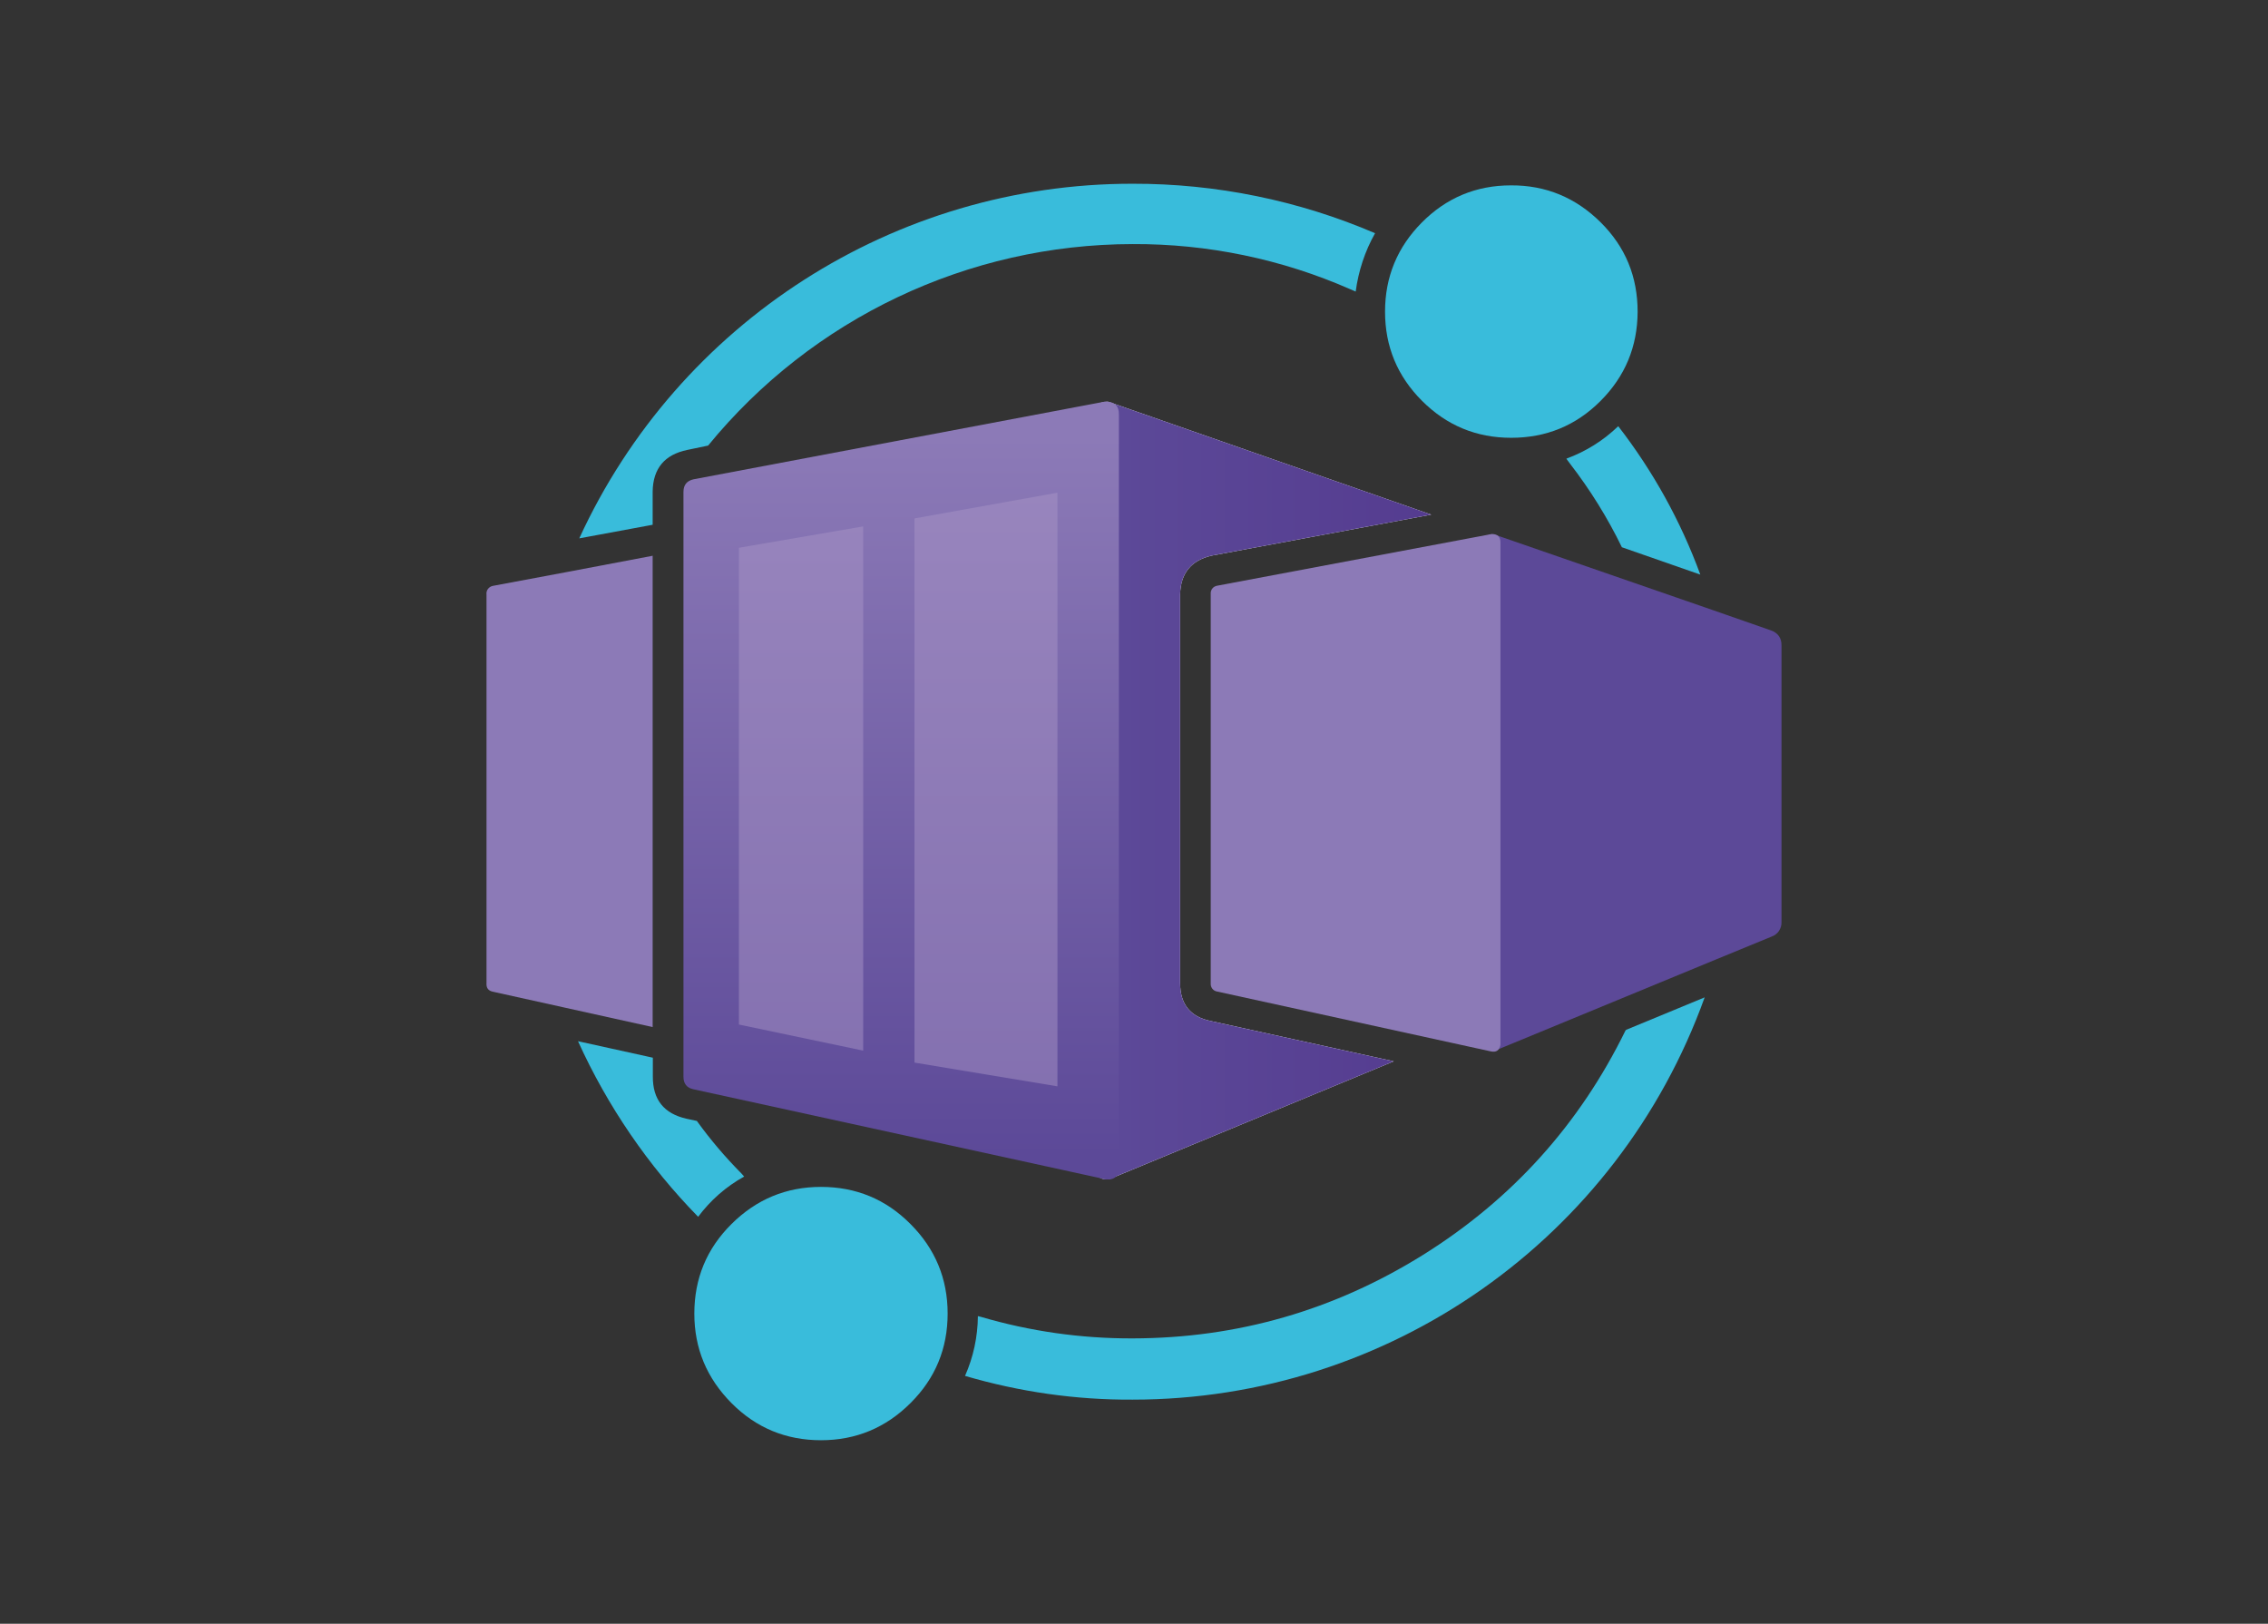 <?xml version="1.0" encoding="utf-8"?>
<!-- Generator: Adobe Illustrator 26.0.3, SVG Export Plug-In . SVG Version: 6.00 Build 0)  -->
<svg version="1.0" id="Layer_1" xmlns="http://www.w3.org/2000/svg" xmlns:xlink="http://www.w3.org/1999/xlink" x="0px" y="0px"
	 viewBox="0 0 1251.7 896.1" style="enable-background:new 0 0 1251.7 896.1;" xml:space="preserve">
<rect x="0" y="0" width="1251.7" height="896.1" fill="#333333" stroke="none"/>
<style type="text/css">
	.st0{clip-path:url(#SVGID_00000122691699418138292330000006112141147720615868_);}
	.st1{fill:#39BCDB;}
	.st2{fill:#FFFFFF;}
	.st3{fill:#8C7AB7;}
	.st4{fill:url(#SVGID_00000009553497831191076260000006097977700813007035_);}
	.st5{fill:url(#SVGID_00000047062544371519667210000010387941982154501298_);}
	.st6{opacity:0.5;}
	.st7{clip-path:url(#SVGID_00000055679371679909395200000008700612596266934965_);}
	.st8{fill:#A794C6;}
	.st9{fill:#5C4998;}
</style>
<g>
	<defs>
		<rect id="SVGID_1_" x="268.5" y="90.7" width="714.7" height="714.7"/>
	</defs>
	<clipPath id="SVGID_00000132801979269337085580000000538142647701171880_">
		<use xlink:href="#SVGID_1_"  style="overflow:visible;"/>
	</clipPath>
	<g style="clip-path:url(#SVGID_00000132801979269337085580000000538142647701171880_);">
		<path class="st1" d="M938.4,317.1l-43.3-15.1c-7.9-16.3-17.5-31.7-28.6-46.1c-0.8-1.2-1.6-2-2-2.8c10.7-3.9,20.4-10,28.6-17.9
			C912.3,260,927.6,287.6,938.4,317.1z M758.9,128.7c-5.6,9.9-9.2,20.9-10.7,32.2c-0.8-0.4-2-0.8-2.8-1.2
			c-37.9-16.7-78.9-25.2-120.3-25c-90.8,0.1-176.8,40.9-234.3,111.2l-11.5,2.4c-12.5,2.6-18.9,10.2-19.1,23v18.3l-40.5,7.5
			c54.8-119.3,174.1-195.8,305.4-195.7C671.1,101.3,716.7,110.6,758.9,128.7z M410.7,649.3c-10,5.5-18.6,13.1-25.4,22.2
			c-27.6-28.2-50-61-66.3-96.9l41.3,9.1v10.3c-0.1,12.8,6.1,20.6,18.7,23.4l5.6,1.2c7.4,10.3,15.7,20,24.6,29L410.7,649.3z
			 M940.8,550.4c-47.9,133.2-174.2,222-315.7,222c-31.3,0.2-62.5-4.3-92.5-13.1c4.6-10.4,7-21.6,7.1-33c0.4,0,1.2,0.4,1.6,0.4
			c27.2,8,55.4,12,83.8,11.9c57.8-0.1,111.2-15.5,160.3-46.1c49-30.6,86.3-71.9,111.7-123.8l0.4-0.4L940.8,550.4z"/>
		<path class="st2" d="M668.4,563.5l100.8,22.2l-156.4,64.8c-0.8,0-1.2,0.4-2,0.4c-3.9-0.1-5.9-2.1-6-6V227.6c0.1-3.9,2.1-5.9,6-5.9
			c0.7-0.1,1.4,0.1,2,0.4L789.9,284l-121.1,22.6c-11.4,2.6-17.2,9.7-17.5,21.4v214.4C651.3,554.2,656.9,561.2,668.4,563.5z"/>
		<path class="st3" d="M312.2,315.8l48-9.1v260.1L311.4,556l-39.3-8.7c-2.6-0.5-3.8-2.1-3.6-4.8V328.1c-0.3-2.3,1.3-4.4,3.6-4.8
			L312.2,315.8z"/>
		
			<linearGradient id="SVGID_00000147200436233561406450000008453822583445049765_" gradientUnits="userSpaceOnUse" x1="866.164" y1="451.317" x2="1333.324" y2="451.317" gradientTransform="matrix(0.5 0 0 0.5 184.602 210.647)">
			<stop  offset="0" style="stop-color:#5C4998"/>
			<stop  offset="0" style="stop-color:#5C4998"/>
			<stop  offset="1" style="stop-color:#52378D"/>
		</linearGradient>
		<path style="fill:url(#SVGID_00000147200436233561406450000008453822583445049765_);" d="M668.4,563.5l100.8,22.2l-156.4,64.8
			c-0.8,0-1.2,0.4-2,0.4c-3.9-0.1-5.9-2.1-6-6V227.6c0.1-3.9,2.1-5.9,6-5.9c0.7-0.1,1.4,0.1,2,0.4L789.9,284l-121.1,22.6
			c-11.4,2.6-17.2,9.7-17.5,21.4v214.4C651.3,554.2,656.9,561.2,668.4,563.5z"/>
		
			<linearGradient id="SVGID_00000170986576816716051080000000457877711619541649_" gradientUnits="userSpaceOnUse" x1="625.536" y1="60.203" x2="625.536" y2="854.253" gradientTransform="matrix(0.5 0 0 0.5 184.602 210.647)">
			<stop  offset="0" style="stop-color:#8C7AB7"/>
			<stop  offset="1" style="stop-color:#5C4998"/>
			<stop  offset="1" style="stop-color:#5C4998"/>
		</linearGradient>
		<path style="fill:url(#SVGID_00000170986576816716051080000000457877711619541649_);" d="M609.4,221.7l-226.6,42.8
			c-3.7,0.8-5.6,3.1-5.6,7v322.7c0,3.8,1.8,6.1,5.4,6.9l226.6,49.5c5.6,1.1,8.4-1.2,8.3-6.9V228.8c0.1-4.7-2.2-7-6.8-7.1H609.4z"/>
		<g class="st6">
			<g>
				<defs>
					<rect id="SVGID_00000109726941008224636170000007220633259591993530_" x="382.8" y="243.1" width="209.6" height="381"/>
				</defs>
				<clipPath id="SVGID_00000016785983883334044610000005718891230944580746_">
					<use xlink:href="#SVGID_00000109726941008224636170000007220633259591993530_"  style="overflow:visible;"/>
				</clipPath>
				<g style="clip-path:url(#SVGID_00000016785983883334044610000005718891230944580746_);">
					<path class="st8" d="M407.8,302.3v263.1l68.6,14.4V290.5L407.8,302.3z M504.7,286.1v300.3l78.9,13.1V271.9L504.7,286.1z"/>
				</g>
			</g>
		</g>
		<path class="st1" d="M903.8,172.1c-0.1,19.2-6.9,35.6-20.5,49.2s-30,20.3-49.3,20.3c-19.2,0-35.6-6.8-49.2-20.4
			s-20.4-30-20.4-49.2c0-19.2,6.8-35.6,20.3-49.2s29.9-20.5,49.2-20.5c19.3-0.1,35.8,6.8,49.5,20.4S903.8,152.7,903.8,172.1z"/>
		<path class="st1" d="M523,724.9c0,19.3-6.8,35.8-20.5,49.4c-13.6,13.6-30.1,20.5-49.4,20.5c-19.3,0-35.8-6.8-49.4-20.5
			s-20.5-30.1-20.5-49.4s6.8-35.8,20.5-49.4s30.1-20.5,49.4-20.5c19.3,0,35.8,6.8,49.4,20.5C516.1,689.1,523,705.6,523,724.9z"/>
		<path class="st9" d="M983.2,356.3v152.6c0.1,3.5-2,6.7-5.3,7.9l-30.4,12.5l-121.9,50.3h-0.4c-0.5,0.1-1,0.1-1.5,0
			c-2.6,0-4-1.3-4-4V298.5c0-1.5,0.8-2.8,2.2-3.5h0.8c0.2-0.1,0.5-0.1,0.8,0c0.5,0,0.9,0.1,1.3,0.3h0.9l119.9,41.5l31.8,11.1
			C981.3,349.3,983.3,352.1,983.2,356.3L983.2,356.3z"/>
		<path class="st3" d="M822.8,294.8l-150.9,28.4c-2.3,0.3-3.9,2.3-3.7,4.6v214.8c-0.2,2.3,1.4,4.3,3.6,4.6l150.9,33
			c3,0.7,4.8-0.5,5.4-3.6c0-0.3,0-0.7,0-1V299.4c0-3.1-1.5-4.6-4.6-4.7C823.3,294.7,823,294.7,822.8,294.8L822.8,294.8z"/>
	</g>
</g>
</svg>
